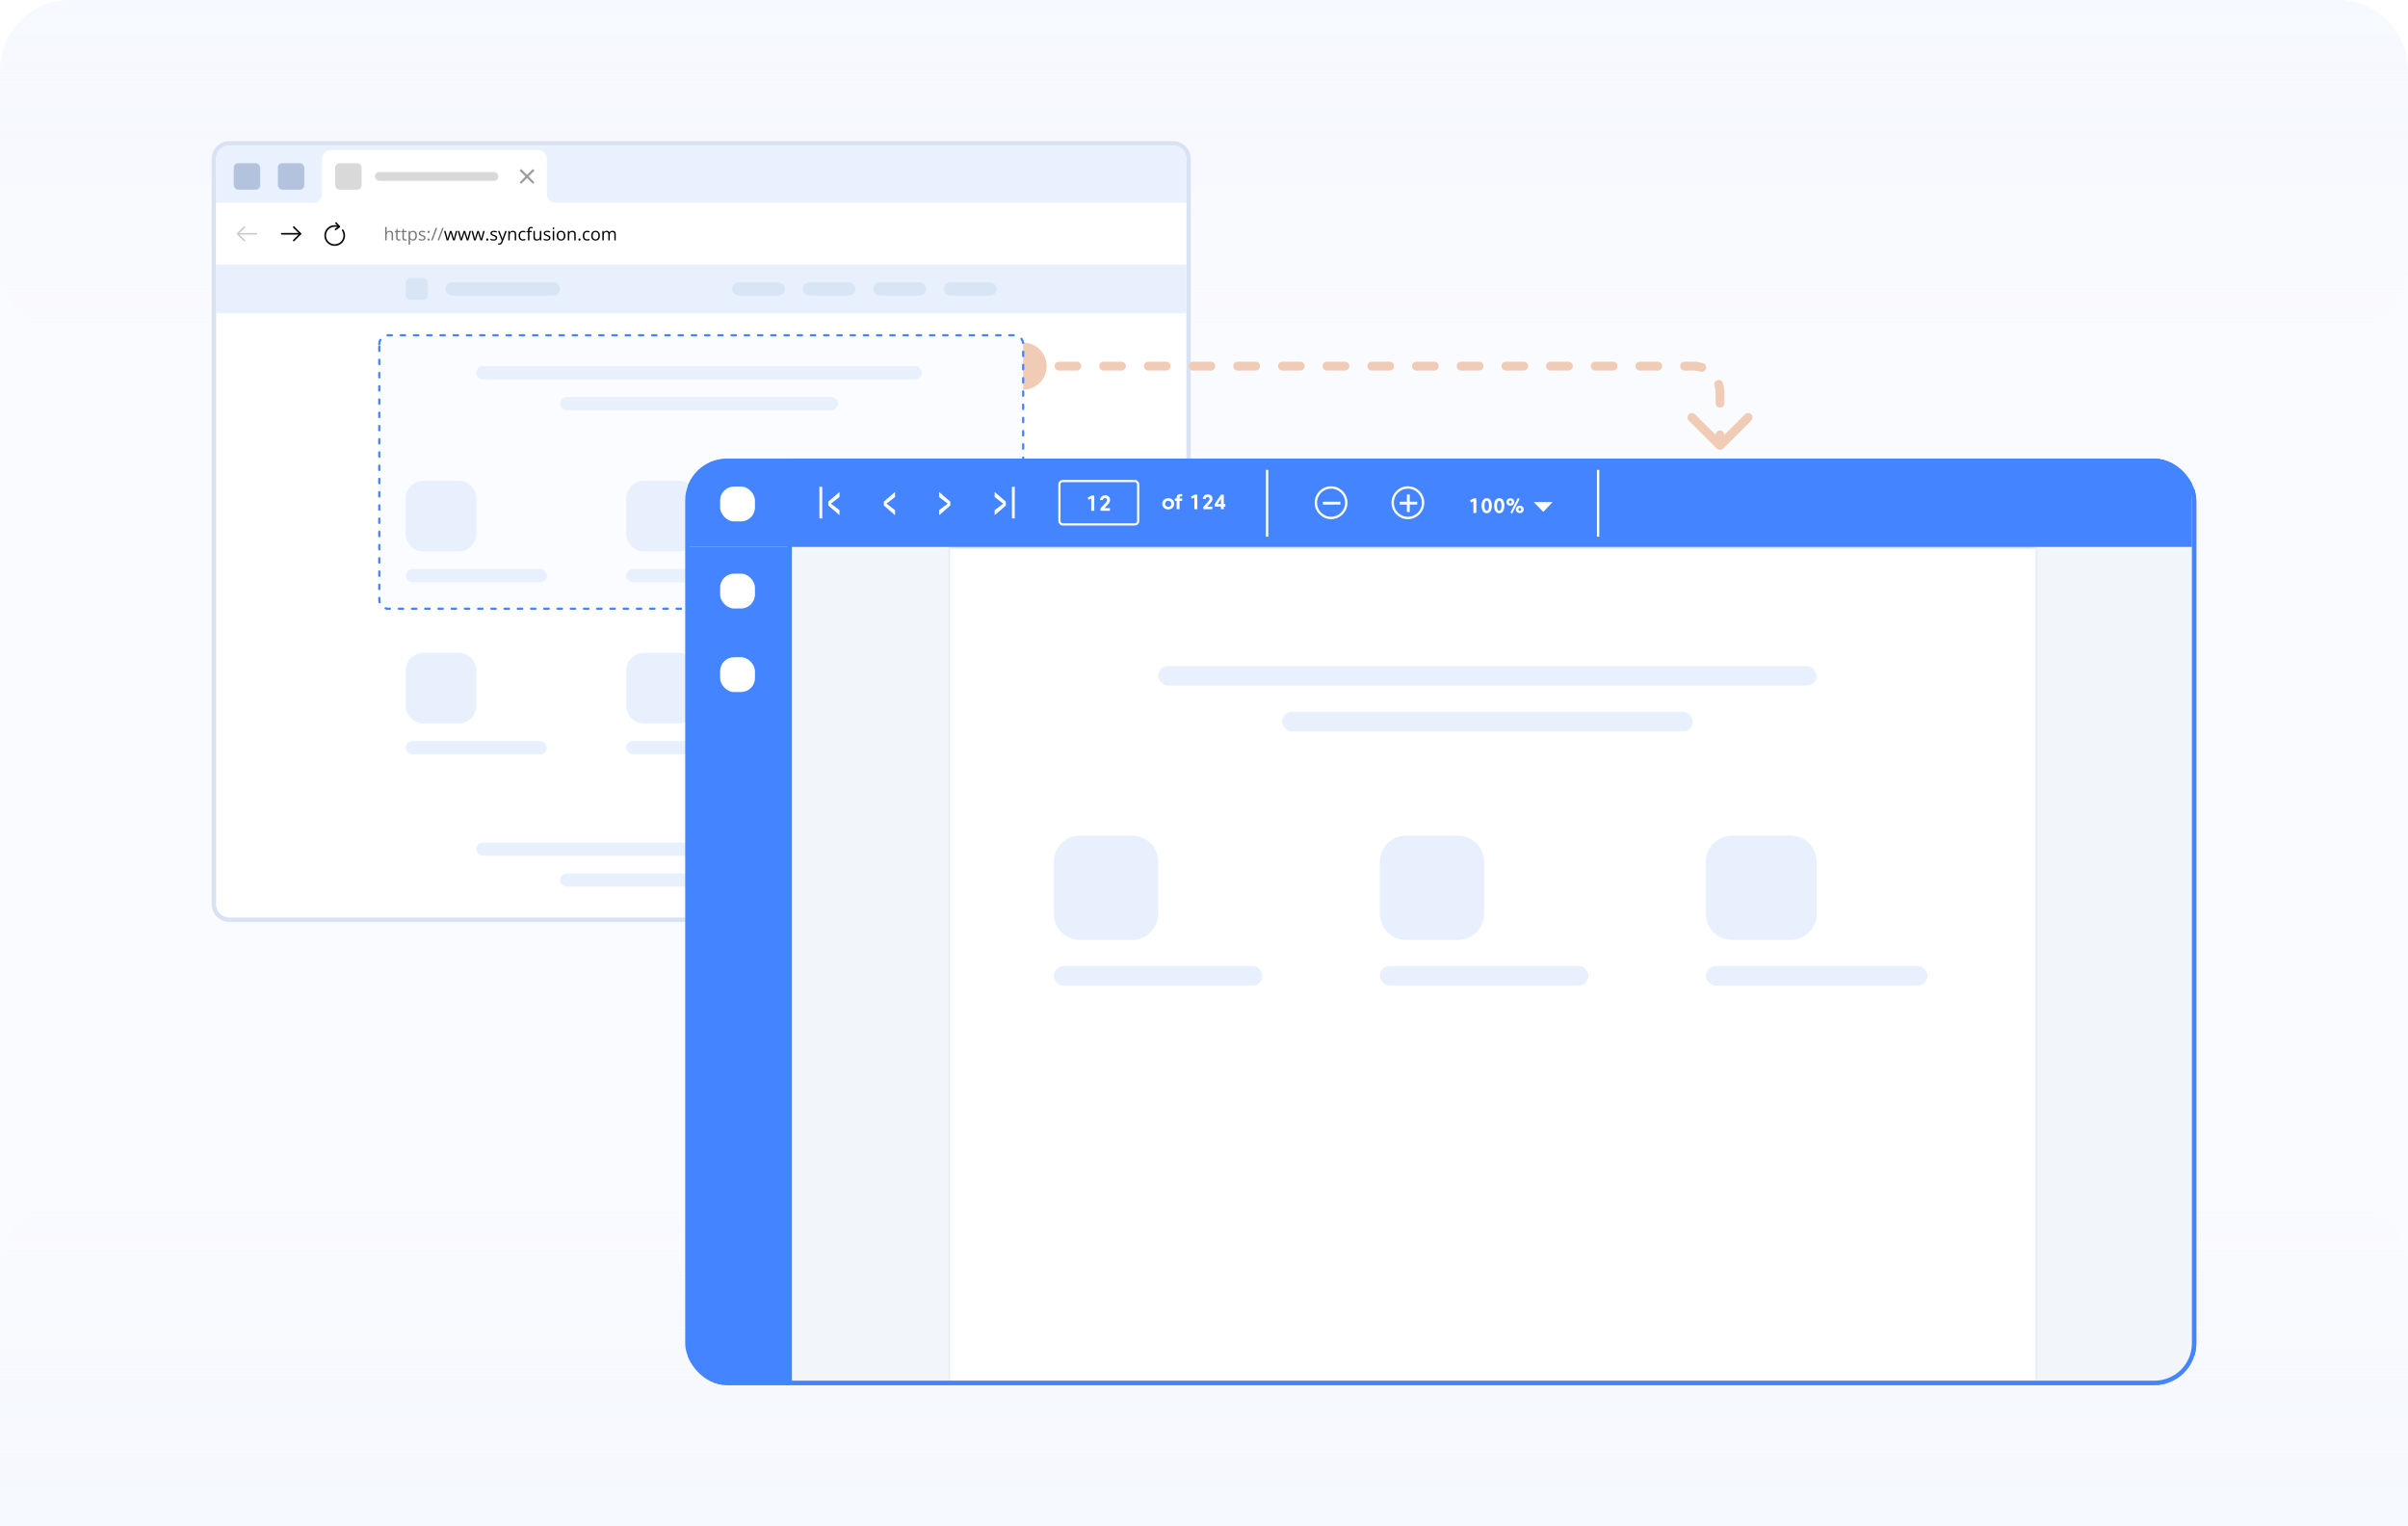 <svg width="546" height="346" viewBox="0 0 546 346" fill="none" xmlns="http://www.w3.org/2000/svg">
<g clip-path="url(#clip0_11710_7168)">
<path opacity="0.5" d="M0 16C0 7.163 7.163 0 16 0H530C538.837 0 546 7.163 546 16V346H0V16Z" fill="#F6F9FF"/>
<path d="M0 346H546V288C546 279.163 538.837 272 530 272H16C7.163 272 0 279.163 0 288V346Z" fill="url(#paint0_linear_11710_7168)"/>
<path d="M0 16C0 7.163 7.163 0 16 0H530C538.837 0 546 7.163 546 16V60C546 68.837 538.837 76 530 76H16C7.163 76 0 68.837 0 60V16Z" fill="url(#paint1_linear_11710_7168)"/>
<path d="M52 32.5H266C267.933 32.5 269.5 34.067 269.5 36V205C269.5 206.933 267.933 208.5 266 208.5H52C50.067 208.5 48.5 206.933 48.5 205V36C48.5 34.067 50.067 32.5 52 32.5Z" fill="white" stroke="#D9E2F2"/>
<rect x="108" y="191" width="101" height="3" rx="1.5" fill="#E8F0FE"/>
<rect x="92" y="168" width="32" height="3" rx="1.5" fill="#E8F0FE"/>
<path d="M92 152C92 149.791 93.791 148 96 148H104C106.209 148 108 149.791 108 152V160C108 162.209 106.209 164 104 164H96C93.791 164 92 162.209 92 160V152Z" fill="#E8F0FE"/>
<rect x="142" y="168" width="32" height="3" rx="1.5" fill="#E8F0FE"/>
<path d="M142 152C142 149.791 143.791 148 146 148H154C156.209 148 158 149.791 158 152V160C158 162.209 156.209 164 154 164H146C143.791 164 142 162.209 142 160V152Z" fill="#E8F0FE"/>
<rect x="192" y="164" width="34" height="3" rx="1.5" fill="#E8F0FE"/>
<rect x="192" y="171" width="31.875" height="1" rx="0.5" fill="#E8F0FE"/>
<rect x="192" y="174" width="25.5" height="1" rx="0.5" fill="#E8F0FE"/>
<path d="M192 148C192 145.791 193.791 144 196 144H205C207.209 144 209 145.791 209 148V156C209 158.209 207.209 160 205 160H196C193.791 160 192 158.209 192 156V148Z" fill="#E8F0FE"/>
<rect x="127" y="198" width="63" height="3" rx="1.5" fill="#E8F0FE"/>
<path d="M49 36C49 34.343 50.343 33 52 33H266C267.657 33 269 34.343 269 36V46H49V36Z" fill="#E9F1FE"/>
<path d="M232 77.667C229.054 77.667 226.667 80.055 226.667 83C226.667 85.945 229.054 88.333 232 88.333C234.946 88.333 237.333 85.945 237.333 83C237.333 80.055 234.946 77.667 232 77.667ZM389.293 101.707C389.683 102.098 390.317 102.098 390.707 101.707L397.071 95.343C397.462 94.953 397.462 94.32 397.071 93.929C396.681 93.538 396.047 93.538 395.657 93.929L390 99.586L384.343 93.929C383.953 93.538 383.319 93.538 382.929 93.929C382.538 94.32 382.538 94.953 382.929 95.343L389.293 101.707ZM234.027 84C234.579 84 235.027 83.552 235.027 83C235.027 82.448 234.579 82 234.027 82L234.027 84ZM240.107 82C239.554 82 239.107 82.448 239.107 83C239.107 83.552 239.554 84 240.107 84L240.107 82ZM244.16 84C244.712 84 245.16 83.552 245.16 83C245.16 82.448 244.712 82 244.16 82L244.16 84ZM250.24 82C249.688 82 249.24 82.448 249.24 83C249.24 83.552 249.688 84 250.24 84L250.24 82ZM254.293 84C254.846 84 255.293 83.552 255.293 83C255.293 82.448 254.846 82 254.293 82L254.293 84ZM260.373 82C259.821 82 259.373 82.448 259.373 83C259.373 83.552 259.821 84 260.373 84L260.373 82ZM264.427 84C264.979 84 265.427 83.552 265.427 83C265.427 82.448 264.979 82 264.427 82L264.427 84ZM270.507 82C269.954 82 269.507 82.448 269.507 83C269.507 83.552 269.954 84 270.507 84L270.507 82ZM274.56 84C275.112 84 275.56 83.552 275.56 83C275.56 82.448 275.112 82 274.56 82L274.56 84ZM280.64 82C280.088 82 279.64 82.448 279.64 83C279.64 83.552 280.088 84 280.64 84L280.64 82ZM284.693 84C285.246 84 285.693 83.552 285.693 83C285.693 82.448 285.246 82 284.693 82L284.693 84ZM290.773 82C290.221 82 289.773 82.448 289.773 83C289.773 83.552 290.221 84 290.773 84L290.773 82ZM294.827 84C295.379 84 295.827 83.552 295.827 83C295.827 82.448 295.379 82 294.827 82L294.827 84ZM300.907 82C300.354 82 299.907 82.448 299.907 83C299.907 83.552 300.354 84 300.907 84L300.907 82ZM304.96 84C305.512 84 305.96 83.552 305.96 83C305.96 82.448 305.512 82 304.96 82L304.96 84ZM311.04 82C310.488 82 310.04 82.448 310.04 83C310.04 83.552 310.488 84 311.04 84L311.04 82ZM315.093 84C315.646 84 316.093 83.552 316.093 83C316.093 82.448 315.646 82 315.093 82L315.093 84ZM321.173 82C320.621 82 320.173 82.448 320.173 83C320.173 83.552 320.621 84 321.173 84L321.173 82ZM325.227 84C325.779 84 326.227 83.552 326.227 83C326.227 82.448 325.779 82 325.227 82L325.227 84ZM331.307 82C330.754 82 330.307 82.448 330.307 83C330.307 83.552 330.754 84 331.307 84L331.307 82ZM335.36 84C335.912 84 336.36 83.552 336.36 83C336.36 82.448 335.912 82 335.36 82L335.36 84ZM341.44 82C340.888 82 340.44 82.448 340.44 83C340.44 83.552 340.888 84 341.44 84L341.44 82ZM345.493 84C346.046 84 346.493 83.552 346.493 83C346.493 82.448 346.046 82 345.493 82L345.493 84ZM351.573 82C351.021 82 350.573 82.448 350.573 83C350.573 83.552 351.021 84 351.573 84L351.573 82ZM355.627 84C356.179 84 356.627 83.552 356.627 83C356.627 82.448 356.179 82 355.627 82L355.627 84ZM361.707 82C361.154 82 360.707 82.448 360.707 83C360.707 83.552 361.154 84 361.707 84L361.707 82ZM365.76 84C366.312 84 366.76 83.552 366.76 83C366.76 82.448 366.312 82 365.76 82L365.76 84ZM371.84 82C371.288 82 370.84 82.448 370.84 83C370.84 83.552 371.288 84 371.84 84L371.84 82ZM375.893 84C376.446 84 376.893 83.552 376.893 83C376.893 82.448 376.446 82 375.893 82L375.893 84ZM381.973 82C381.421 82 380.973 82.448 380.973 83C380.973 83.552 381.421 84 381.973 84L381.973 82ZM385.546 84.243C386.071 84.414 386.635 84.126 386.806 83.601C386.976 83.076 386.689 82.512 386.164 82.341L385.546 84.243ZM390.659 86.836C390.488 86.311 389.924 86.024 389.399 86.194C388.874 86.365 388.586 86.929 388.757 87.454L390.659 86.836ZM389 91.4C389 91.952 389.448 92.4 390 92.4C390.552 92.4 391 91.952 391 91.4L389 91.4ZM391 98.6C391 98.048 390.552 97.6 390 97.6C389.448 97.6 389 98.048 389 98.6L391 98.6ZM232 84L234.027 84L234.027 82L232 82L232 84ZM240.107 84L244.16 84L244.16 82L240.107 82L240.107 84ZM250.24 84L254.293 84L254.293 82L250.24 82L250.24 84ZM260.373 84L264.427 84L264.427 82L260.373 82L260.373 84ZM270.507 84L274.56 84L274.56 82L270.507 82L270.507 84ZM280.64 84L284.693 84L284.693 82L280.64 82L280.64 84ZM290.773 84L294.827 84L294.827 82L290.773 82L290.773 84ZM300.907 84L304.96 84L304.96 82L300.907 82L300.907 84ZM311.04 84L315.093 84L315.093 82L311.04 82L311.04 84ZM321.173 84L325.227 84L325.227 82L321.173 82L321.173 84ZM331.307 84L335.36 84L335.36 82L331.307 82L331.307 84ZM341.44 84L345.493 84L345.493 82L341.44 82L341.44 84ZM351.573 84L355.627 84L355.627 82L351.573 82L351.573 84ZM361.707 84L365.76 84L365.76 82L361.707 82L361.707 84ZM371.84 84L375.893 84L375.893 82L371.84 82L371.84 84ZM381.973 84L384 84L384 82L381.973 82L381.973 84ZM384 84C384.541 84 385.06 84.086 385.546 84.243L386.164 82.341C385.481 82.119 384.753 82 384 82L384 84ZM388.757 87.454C388.914 87.94 389 88.459 389 89L391 89C391 88.246 390.881 87.519 390.659 86.836L388.757 87.454ZM389 89L389 91.4L391 91.4L391 89L389 89ZM389 98.6L389 101L391 101L391 98.6L389 98.6Z" fill="#F0CBB5"/>
<path d="M86 78C86 76.895 86.895 76 88 76H230C231.105 76 232 76.895 232 78V136C232 137.105 231.105 138 230 138H88C86.895 138 86 137.105 86 136V78Z" fill="#FAFCFF" stroke="#4484FF" stroke-width="0.5" stroke-linecap="round" stroke-linejoin="round" stroke-dasharray="1 2"/>
<rect x="92" y="129" width="32" height="3" rx="1.5" fill="#E8F0FE"/>
<path d="M92 113C92 110.791 93.791 109 96 109H104C106.209 109 108 110.791 108 113V121C108 123.209 106.209 125 104 125H96C93.791 125 92 123.209 92 121V113Z" fill="#E8F0FE"/>
<rect x="142" y="129" width="32" height="3" rx="1.5" fill="#E8F0FE"/>
<path d="M142 113C142 110.791 143.791 109 146 109H154C156.209 109 158 110.791 158 113V121C158 123.209 156.209 125 154 125H146C143.791 125 142 123.209 142 121V113Z" fill="#E8F0FE"/>
<rect x="192" y="125" width="34" height="3" rx="1.5" fill="#E8F0FE"/>
<rect x="192" y="132" width="31.875" height="1" rx="0.5" fill="#E8F0FE"/>
<rect x="192" y="135" width="25.5" height="1" rx="0.5" fill="#E8F0FE"/>
<path d="M192 109C192 106.791 193.791 105 196 105H205C207.209 105 209 106.791 209 109V117C209 119.209 207.209 121 205 121H196C193.791 121 192 119.209 192 117V109Z" fill="#E8F0FE"/>
<path d="M71.004 46H49V60H269V46H218H126C124.895 46 124 45.105 124 44V36C124 34.895 123.105 34 122 34H75C73.895 34 73 34.895 73 36V44C73 45.105 72.109 46 71.004 46Z" fill="white"/>
<rect x="76" y="37" width="6" height="6" rx="1" fill="#D9D9D9"/>
<rect x="53" y="37" width="6" height="6" rx="1" fill="#B4C3DD"/>
<rect x="63" y="37" width="6" height="6" rx="1" fill="#B4C3DD"/>
<rect x="85" y="39" width="28" height="2" rx="1" fill="#D9D9D9"/>
<path d="M117.996 38.5L120.996 41.5" stroke="#9C9C9C" stroke-width="0.5"/>
<path d="M121 38.5L118 41.5" stroke="#9C9C9C" stroke-width="0.5"/>
<path d="M55.392 51.483L53.875 53L55.392 54.517" stroke="#CCCCCC" stroke-width="0.375" stroke-miterlimit="10" stroke-linecap="round" stroke-linejoin="round"/>
<path d="M58.125 53H53.917" stroke="#CCCCCC" stroke-width="0.375" stroke-miterlimit="10" stroke-linecap="round" stroke-linejoin="round"/>
<path d="M66.608 51.483L68.125 53L66.608 54.517" stroke="#070707" stroke-width="0.375" stroke-miterlimit="10" stroke-linecap="round" stroke-linejoin="round"/>
<path d="M63.875 53H68.082" stroke="#070707" stroke-width="0.375" stroke-miterlimit="10" stroke-linecap="round" stroke-linejoin="round"/>
<path d="M76.938 51.393L76.095 52.008" stroke="#070707" stroke-width="0.375" stroke-linecap="round" stroke-linejoin="round"/>
<path d="M76.618 51.331C76.4 51.266 76.16 51.224 75.895 51.224C74.698 51.224 73.728 52.194 73.728 53.391C73.728 54.589 74.698 55.559 75.895 55.559C77.093 55.559 78.062 54.589 78.062 53.391C78.062 52.946 77.927 52.531 77.698 52.186" stroke="#070707" stroke-width="0.375" stroke-linecap="round" stroke-linejoin="round"/>
<path d="M76.927 51.392L76.205 50.562" stroke="#070707" stroke-width="0.375" stroke-linecap="round" stroke-linejoin="round"/>
<g filter="url(#filter0_d_11710_7168)">
<rect x="83" y="48" width="181" height="10" rx="5" fill="white"/>
</g>
<path d="M87.666 51.461V52.369C87.666 52.421 87.665 52.474 87.662 52.527C87.659 52.579 87.655 52.628 87.648 52.672H87.67C87.714 52.596 87.77 52.533 87.838 52.482C87.907 52.43 87.985 52.391 88.072 52.365C88.159 52.338 88.252 52.324 88.35 52.324C88.522 52.324 88.665 52.352 88.779 52.406C88.895 52.461 88.982 52.546 89.039 52.66C89.098 52.775 89.127 52.923 89.127 53.105V54.5H88.807V53.127C88.807 52.949 88.766 52.815 88.684 52.727C88.603 52.638 88.478 52.594 88.311 52.594C88.152 52.594 88.025 52.624 87.93 52.685C87.836 52.745 87.768 52.834 87.727 52.951C87.686 53.068 87.666 53.212 87.666 53.381V54.5H87.342V51.461H87.666ZM90.486 54.273C90.54 54.273 90.594 54.269 90.65 54.26C90.706 54.251 90.752 54.24 90.787 54.227V54.478C90.749 54.495 90.697 54.51 90.629 54.522C90.562 54.533 90.497 54.539 90.434 54.539C90.32 54.539 90.217 54.52 90.125 54.48C90.033 54.44 89.958 54.372 89.902 54.277C89.848 54.182 89.82 54.051 89.82 53.883V52.613H89.516V52.455L89.822 52.328L89.951 51.863H90.147V52.359H90.773V52.613H90.147V53.873C90.147 54.007 90.177 54.107 90.238 54.174C90.301 54.24 90.383 54.273 90.486 54.273ZM91.912 54.273C91.966 54.273 92.02 54.269 92.076 54.26C92.132 54.251 92.178 54.24 92.213 54.227V54.478C92.175 54.495 92.122 54.51 92.055 54.522C91.988 54.533 91.923 54.539 91.859 54.539C91.746 54.539 91.643 54.52 91.551 54.48C91.458 54.44 91.384 54.372 91.328 54.277C91.273 54.182 91.246 54.051 91.246 53.883V52.613H90.941V52.455L91.248 52.328L91.377 51.863H91.572V52.359H92.199V52.613H91.572V53.873C91.572 54.007 91.603 54.107 91.664 54.174C91.727 54.24 91.809 54.273 91.912 54.273ZM93.652 52.32C93.919 52.32 94.132 52.412 94.291 52.596C94.45 52.779 94.529 53.055 94.529 53.424C94.529 53.667 94.493 53.872 94.42 54.037C94.347 54.203 94.244 54.328 94.111 54.412C93.98 54.497 93.824 54.539 93.644 54.539C93.531 54.539 93.432 54.524 93.346 54.494C93.26 54.464 93.186 54.424 93.125 54.373C93.064 54.322 93.013 54.267 92.973 54.207H92.949C92.953 54.258 92.958 54.319 92.963 54.391C92.969 54.462 92.973 54.525 92.973 54.578V55.457H92.647V52.359H92.914L92.957 52.676H92.973C93.014 52.611 93.065 52.551 93.125 52.498C93.185 52.443 93.258 52.4 93.344 52.369C93.431 52.337 93.534 52.32 93.652 52.32ZM93.596 52.594C93.447 52.594 93.328 52.622 93.236 52.68C93.147 52.737 93.081 52.823 93.039 52.938C92.997 53.051 92.975 53.193 92.973 53.365V53.428C92.973 53.609 92.992 53.762 93.031 53.887C93.072 54.012 93.137 54.107 93.228 54.172C93.321 54.237 93.445 54.27 93.6 54.27C93.732 54.27 93.843 54.234 93.932 54.162C94.02 54.09 94.086 53.991 94.129 53.863C94.173 53.734 94.195 53.587 94.195 53.42C94.195 53.167 94.146 52.967 94.047 52.818C93.949 52.669 93.799 52.594 93.596 52.594ZM96.481 53.914C96.481 54.051 96.446 54.166 96.377 54.26C96.309 54.352 96.212 54.422 96.084 54.469C95.958 54.516 95.807 54.539 95.631 54.539C95.481 54.539 95.352 54.527 95.242 54.504C95.133 54.48 95.037 54.447 94.955 54.404V54.105C95.042 54.148 95.147 54.188 95.268 54.223C95.389 54.258 95.512 54.275 95.639 54.275C95.824 54.275 95.958 54.245 96.041 54.185C96.124 54.126 96.166 54.044 96.166 53.941C96.166 53.883 96.149 53.831 96.115 53.787C96.083 53.742 96.027 53.698 95.949 53.656C95.871 53.613 95.763 53.566 95.625 53.516C95.488 53.464 95.37 53.412 95.269 53.361C95.171 53.309 95.094 53.246 95.039 53.172C94.986 53.098 94.959 53.001 94.959 52.883C94.959 52.702 95.032 52.563 95.178 52.467C95.325 52.369 95.518 52.32 95.756 52.32C95.885 52.32 96.005 52.333 96.117 52.359C96.231 52.384 96.336 52.418 96.434 52.461L96.324 52.721C96.236 52.683 96.141 52.651 96.041 52.625C95.941 52.599 95.838 52.586 95.734 52.586C95.585 52.586 95.469 52.611 95.389 52.66C95.309 52.71 95.269 52.777 95.269 52.863C95.269 52.93 95.288 52.984 95.324 53.027C95.362 53.07 95.422 53.111 95.504 53.148C95.586 53.186 95.694 53.23 95.828 53.281C95.962 53.331 96.078 53.382 96.176 53.435C96.273 53.488 96.348 53.551 96.4 53.627C96.454 53.701 96.481 53.797 96.481 53.914ZM96.953 54.297C96.953 54.206 96.975 54.141 97.019 54.103C97.064 54.065 97.118 54.045 97.182 54.045C97.248 54.045 97.304 54.065 97.35 54.103C97.395 54.141 97.418 54.206 97.418 54.297C97.418 54.387 97.395 54.453 97.35 54.494C97.304 54.535 97.248 54.555 97.182 54.555C97.118 54.555 97.064 54.535 97.019 54.494C96.975 54.453 96.953 54.387 96.953 54.297ZM96.953 52.565C96.953 52.471 96.975 52.405 97.019 52.367C97.064 52.328 97.118 52.309 97.182 52.309C97.248 52.309 97.304 52.328 97.35 52.367C97.395 52.405 97.418 52.471 97.418 52.565C97.418 52.653 97.395 52.717 97.35 52.758C97.304 52.798 97.248 52.818 97.182 52.818C97.118 52.818 97.064 52.798 97.019 52.758C96.975 52.717 96.953 52.653 96.953 52.565ZM99.135 51.645L98.072 54.5H97.752L98.816 51.645H99.135ZM100.604 51.645L99.541 54.5H99.221L100.285 51.645H100.604Z" fill="#767676"/>
<path d="M102.732 54.496L102.352 53.25C102.335 53.197 102.318 53.145 102.303 53.094C102.288 53.042 102.275 52.992 102.262 52.945C102.25 52.897 102.239 52.853 102.229 52.812C102.219 52.771 102.212 52.735 102.205 52.705H102.191C102.186 52.735 102.179 52.771 102.17 52.812C102.161 52.853 102.15 52.897 102.137 52.945C102.125 52.993 102.112 53.044 102.098 53.098C102.083 53.15 102.067 53.203 102.049 53.256L101.65 54.496H101.285L100.695 52.355H101.031L101.34 53.537C101.361 53.615 101.38 53.693 101.398 53.77C101.418 53.845 101.434 53.917 101.447 53.984C101.462 54.051 101.472 54.109 101.479 54.158H101.494C101.502 54.126 101.51 54.087 101.52 54.041C101.53 53.995 101.541 53.947 101.553 53.897C101.566 53.844 101.579 53.793 101.594 53.742C101.608 53.69 101.622 53.641 101.637 53.596L102.031 52.355H102.381L102.762 53.594C102.781 53.656 102.8 53.721 102.818 53.789C102.838 53.857 102.855 53.922 102.871 53.986C102.887 54.049 102.898 54.105 102.904 54.154H102.92C102.925 54.11 102.935 54.055 102.949 53.99C102.964 53.925 102.98 53.853 102.998 53.775C103.018 53.697 103.038 53.618 103.059 53.537L103.371 52.355H103.701L103.109 54.496H102.732ZM105.834 54.496L105.453 53.25C105.436 53.197 105.42 53.145 105.404 53.094C105.39 53.042 105.376 52.992 105.363 52.945C105.352 52.897 105.34 52.853 105.33 52.812C105.321 52.771 105.313 52.735 105.307 52.705H105.293C105.288 52.735 105.281 52.771 105.271 52.812C105.262 52.853 105.251 52.897 105.238 52.945C105.227 52.993 105.214 53.044 105.199 53.098C105.185 53.15 105.169 53.203 105.15 53.256L104.752 54.496H104.387L103.797 52.355H104.133L104.441 53.537C104.462 53.615 104.482 53.693 104.5 53.77C104.52 53.845 104.536 53.917 104.549 53.984C104.563 54.051 104.574 54.109 104.58 54.158H104.596C104.604 54.126 104.612 54.087 104.621 54.041C104.632 53.995 104.643 53.947 104.654 53.897C104.667 53.844 104.681 53.793 104.695 53.742C104.71 53.69 104.724 53.641 104.738 53.596L105.133 52.355H105.482L105.863 53.594C105.883 53.656 105.902 53.721 105.92 53.789C105.939 53.857 105.957 53.922 105.973 53.986C105.988 54.049 105.999 54.105 106.006 54.154H106.021C106.027 54.11 106.036 54.055 106.051 53.99C106.065 53.925 106.081 53.853 106.1 53.775C106.119 53.697 106.139 53.618 106.16 53.537L106.473 52.355H106.803L106.211 54.496H105.834ZM108.936 54.496L108.555 53.25C108.538 53.197 108.521 53.145 108.506 53.094C108.492 53.042 108.478 52.992 108.465 52.945C108.453 52.897 108.442 52.853 108.432 52.812C108.423 52.771 108.415 52.735 108.408 52.705H108.395C108.389 52.735 108.382 52.771 108.373 52.812C108.364 52.853 108.353 52.897 108.34 52.945C108.328 52.993 108.315 53.044 108.301 53.098C108.286 53.15 108.27 53.203 108.252 53.256L107.854 54.496H107.488L106.898 52.355H107.234L107.543 53.537C107.564 53.615 107.583 53.693 107.602 53.77C107.621 53.845 107.637 53.917 107.65 53.984C107.665 54.051 107.675 54.109 107.682 54.158H107.697C107.705 54.126 107.714 54.087 107.723 54.041C107.733 53.995 107.744 53.947 107.756 53.897C107.769 53.844 107.783 53.793 107.797 53.742C107.811 53.69 107.826 53.641 107.84 53.596L108.234 52.355H108.584L108.965 53.594C108.984 53.656 109.003 53.721 109.021 53.789C109.041 53.857 109.059 53.922 109.074 53.986C109.09 54.049 109.101 54.105 109.107 54.154H109.123C109.128 54.11 109.138 54.055 109.152 53.99C109.167 53.925 109.183 53.853 109.201 53.775C109.221 53.697 109.241 53.618 109.262 53.537L109.574 52.355H109.904L109.312 54.496H108.936ZM110.246 54.297C110.246 54.206 110.268 54.141 110.312 54.103C110.357 54.065 110.411 54.045 110.475 54.045C110.541 54.045 110.597 54.065 110.643 54.103C110.688 54.141 110.711 54.206 110.711 54.297C110.711 54.387 110.688 54.453 110.643 54.494C110.597 54.535 110.541 54.555 110.475 54.555C110.411 54.555 110.357 54.535 110.312 54.494C110.268 54.453 110.246 54.387 110.246 54.297ZM112.73 53.914C112.73 54.051 112.696 54.166 112.627 54.26C112.559 54.352 112.462 54.422 112.334 54.469C112.208 54.516 112.057 54.539 111.881 54.539C111.731 54.539 111.602 54.527 111.492 54.504C111.383 54.48 111.287 54.447 111.205 54.404V54.105C111.292 54.148 111.396 54.188 111.518 54.223C111.639 54.258 111.762 54.275 111.889 54.275C112.074 54.275 112.208 54.245 112.291 54.185C112.374 54.126 112.416 54.044 112.416 53.941C112.416 53.883 112.399 53.831 112.365 53.787C112.333 53.742 112.277 53.698 112.199 53.656C112.121 53.613 112.013 53.566 111.875 53.516C111.738 53.464 111.62 53.412 111.52 53.361C111.421 53.309 111.344 53.246 111.289 53.172C111.236 53.098 111.209 53.001 111.209 52.883C111.209 52.702 111.282 52.563 111.428 52.467C111.575 52.369 111.768 52.32 112.006 52.32C112.135 52.32 112.255 52.333 112.367 52.359C112.48 52.384 112.586 52.418 112.684 52.461L112.574 52.721C112.486 52.683 112.391 52.651 112.291 52.625C112.191 52.599 112.089 52.586 111.984 52.586C111.835 52.586 111.719 52.611 111.639 52.66C111.559 52.71 111.52 52.777 111.52 52.863C111.52 52.93 111.538 52.984 111.574 53.027C111.612 53.07 111.672 53.111 111.754 53.148C111.836 53.186 111.944 53.23 112.078 53.281C112.212 53.331 112.328 53.382 112.426 53.435C112.523 53.488 112.598 53.551 112.65 53.627C112.704 53.701 112.73 53.797 112.73 53.914ZM112.914 52.359H113.262L113.734 53.602C113.762 53.675 113.787 53.745 113.811 53.812C113.834 53.879 113.855 53.943 113.873 54.004C113.891 54.065 113.906 54.124 113.916 54.182H113.93C113.948 54.117 113.974 54.031 114.008 53.926C114.042 53.819 114.078 53.71 114.117 53.6L114.564 52.359H114.914L113.982 54.815C113.933 54.946 113.875 55.06 113.809 55.158C113.743 55.256 113.664 55.331 113.57 55.383C113.477 55.436 113.363 55.463 113.23 55.463C113.169 55.463 113.115 55.459 113.068 55.451C113.021 55.445 112.981 55.437 112.947 55.428V55.168C112.976 55.175 113.01 55.18 113.051 55.185C113.092 55.191 113.135 55.193 113.18 55.193C113.26 55.193 113.33 55.178 113.389 55.147C113.449 55.117 113.5 55.072 113.543 55.014C113.586 54.955 113.623 54.885 113.654 54.805L113.771 54.504L112.914 52.359ZM116.27 52.32C116.523 52.32 116.715 52.383 116.846 52.508C116.976 52.632 117.041 52.831 117.041 53.105V54.5H116.721V53.127C116.721 52.949 116.68 52.815 116.598 52.727C116.517 52.638 116.393 52.594 116.225 52.594C115.988 52.594 115.821 52.661 115.725 52.795C115.628 52.929 115.58 53.124 115.58 53.379V54.5H115.256V52.359H115.518L115.566 52.668H115.584C115.63 52.592 115.688 52.529 115.758 52.478C115.828 52.426 115.907 52.387 115.994 52.361C116.081 52.334 116.173 52.32 116.27 52.32ZM118.566 54.539C118.374 54.539 118.204 54.499 118.057 54.42C117.91 54.34 117.795 54.219 117.713 54.057C117.631 53.894 117.59 53.689 117.59 53.441C117.59 53.182 117.633 52.971 117.719 52.807C117.806 52.641 117.926 52.519 118.078 52.44C118.23 52.36 118.404 52.32 118.598 52.32C118.704 52.32 118.807 52.331 118.906 52.353C119.007 52.374 119.089 52.401 119.152 52.434L119.055 52.705C118.99 52.679 118.914 52.656 118.828 52.635C118.743 52.614 118.664 52.603 118.59 52.603C118.441 52.603 118.318 52.635 118.219 52.699C118.121 52.763 118.048 52.857 117.998 52.98C117.95 53.104 117.926 53.257 117.926 53.438C117.926 53.611 117.949 53.758 117.996 53.881C118.044 54.003 118.115 54.097 118.209 54.162C118.304 54.226 118.423 54.258 118.564 54.258C118.678 54.258 118.78 54.246 118.871 54.223C118.962 54.198 119.045 54.169 119.119 54.137V54.426C119.048 54.462 118.967 54.49 118.879 54.51C118.792 54.529 118.688 54.539 118.566 54.539ZM120.58 52.613H120.047V54.5H119.723V52.613H119.344V52.457L119.723 52.35V52.207C119.723 52.027 119.749 51.882 119.803 51.77C119.856 51.656 119.934 51.573 120.035 51.52C120.137 51.466 120.26 51.44 120.406 51.44C120.488 51.44 120.563 51.447 120.631 51.461C120.7 51.475 120.76 51.492 120.812 51.51L120.729 51.766C120.684 51.751 120.634 51.738 120.578 51.727C120.523 51.714 120.467 51.707 120.41 51.707C120.286 51.707 120.195 51.747 120.135 51.828C120.076 51.908 120.047 52.033 120.047 52.203V52.359H120.58V52.613ZM122.742 52.359V54.5H122.477L122.43 54.199H122.412C122.368 54.273 122.311 54.336 122.24 54.387C122.17 54.438 122.09 54.475 122.002 54.5C121.915 54.526 121.822 54.539 121.723 54.539C121.553 54.539 121.411 54.512 121.297 54.457C121.182 54.402 121.096 54.318 121.037 54.203C120.98 54.089 120.951 53.941 120.951 53.762V52.359H121.279V53.738C121.279 53.917 121.32 54.05 121.4 54.139C121.481 54.226 121.604 54.27 121.77 54.27C121.928 54.27 122.055 54.24 122.148 54.18C122.243 54.12 122.312 54.032 122.354 53.916C122.395 53.799 122.416 53.656 122.416 53.486V52.359H122.742ZM124.812 53.914C124.812 54.051 124.778 54.166 124.709 54.26C124.641 54.352 124.544 54.422 124.416 54.469C124.29 54.516 124.139 54.539 123.963 54.539C123.813 54.539 123.684 54.527 123.574 54.504C123.465 54.48 123.369 54.447 123.287 54.404V54.105C123.374 54.148 123.479 54.188 123.6 54.223C123.721 54.258 123.844 54.275 123.971 54.275C124.156 54.275 124.29 54.245 124.373 54.185C124.456 54.126 124.498 54.044 124.498 53.941C124.498 53.883 124.481 53.831 124.447 53.787C124.415 53.742 124.359 53.698 124.281 53.656C124.203 53.613 124.095 53.566 123.957 53.516C123.82 53.464 123.702 53.412 123.602 53.361C123.503 53.309 123.426 53.246 123.371 53.172C123.318 53.098 123.291 53.001 123.291 52.883C123.291 52.702 123.364 52.563 123.51 52.467C123.657 52.369 123.85 52.32 124.088 52.32C124.217 52.32 124.337 52.333 124.449 52.359C124.562 52.384 124.668 52.418 124.766 52.461L124.656 52.721C124.568 52.683 124.473 52.651 124.373 52.625C124.273 52.599 124.171 52.586 124.066 52.586C123.917 52.586 123.801 52.611 123.721 52.66C123.641 52.71 123.602 52.777 123.602 52.863C123.602 52.93 123.62 52.984 123.656 53.027C123.694 53.07 123.754 53.111 123.836 53.148C123.918 53.186 124.026 53.23 124.16 53.281C124.294 53.331 124.41 53.382 124.508 53.435C124.605 53.488 124.68 53.551 124.732 53.627C124.786 53.701 124.812 53.797 124.812 53.914ZM125.658 52.359V54.5H125.334V52.359H125.658ZM125.5 51.559C125.553 51.559 125.599 51.576 125.637 51.611C125.676 51.645 125.695 51.699 125.695 51.772C125.695 51.843 125.676 51.897 125.637 51.932C125.599 51.967 125.553 51.984 125.5 51.984C125.444 51.984 125.397 51.967 125.359 51.932C125.323 51.897 125.305 51.843 125.305 51.772C125.305 51.699 125.323 51.645 125.359 51.611C125.397 51.576 125.444 51.559 125.5 51.559ZM128.191 53.426C128.191 53.602 128.169 53.758 128.123 53.897C128.077 54.035 128.012 54.151 127.926 54.246C127.84 54.341 127.736 54.414 127.613 54.465C127.492 54.514 127.355 54.539 127.201 54.539C127.058 54.539 126.926 54.514 126.807 54.465C126.688 54.414 126.585 54.341 126.498 54.246C126.412 54.151 126.345 54.035 126.297 53.897C126.25 53.758 126.227 53.602 126.227 53.426C126.227 53.191 126.266 52.992 126.346 52.828C126.425 52.663 126.538 52.537 126.686 52.451C126.834 52.364 127.01 52.32 127.215 52.32C127.41 52.32 127.581 52.364 127.727 52.451C127.874 52.538 127.988 52.665 128.068 52.83C128.15 52.994 128.191 53.193 128.191 53.426ZM126.562 53.426C126.562 53.598 126.585 53.747 126.631 53.873C126.676 53.999 126.747 54.097 126.842 54.166C126.937 54.235 127.059 54.27 127.209 54.27C127.357 54.27 127.479 54.235 127.574 54.166C127.671 54.097 127.742 53.999 127.787 53.873C127.833 53.747 127.855 53.598 127.855 53.426C127.855 53.255 127.833 53.108 127.787 52.984C127.742 52.859 127.671 52.763 127.576 52.695C127.481 52.628 127.358 52.594 127.207 52.594C126.984 52.594 126.821 52.667 126.717 52.815C126.614 52.962 126.562 53.165 126.562 53.426ZM129.766 52.32C130.02 52.32 130.212 52.383 130.342 52.508C130.472 52.632 130.537 52.831 130.537 53.105V54.5H130.217V53.127C130.217 52.949 130.176 52.815 130.094 52.727C130.013 52.638 129.889 52.594 129.721 52.594C129.484 52.594 129.317 52.661 129.221 52.795C129.124 52.929 129.076 53.124 129.076 53.379V54.5H128.752V52.359H129.014L129.062 52.668H129.08C129.126 52.592 129.184 52.529 129.254 52.478C129.324 52.426 129.403 52.387 129.49 52.361C129.577 52.334 129.669 52.32 129.766 52.32ZM131.156 54.297C131.156 54.206 131.178 54.141 131.223 54.103C131.267 54.065 131.321 54.045 131.385 54.045C131.451 54.045 131.507 54.065 131.553 54.103C131.598 54.141 131.621 54.206 131.621 54.297C131.621 54.387 131.598 54.453 131.553 54.494C131.507 54.535 131.451 54.555 131.385 54.555C131.321 54.555 131.267 54.535 131.223 54.494C131.178 54.453 131.156 54.387 131.156 54.297ZM133.113 54.539C132.921 54.539 132.751 54.499 132.604 54.42C132.456 54.34 132.342 54.219 132.26 54.057C132.178 53.894 132.137 53.689 132.137 53.441C132.137 53.182 132.18 52.971 132.266 52.807C132.353 52.641 132.473 52.519 132.625 52.44C132.777 52.36 132.951 52.32 133.145 52.32C133.251 52.32 133.354 52.331 133.453 52.353C133.553 52.374 133.635 52.401 133.699 52.434L133.602 52.705C133.536 52.679 133.461 52.656 133.375 52.635C133.29 52.614 133.211 52.603 133.137 52.603C132.988 52.603 132.865 52.635 132.766 52.699C132.668 52.763 132.594 52.857 132.545 52.98C132.497 53.104 132.473 53.257 132.473 53.438C132.473 53.611 132.496 53.758 132.543 53.881C132.591 54.003 132.662 54.097 132.756 54.162C132.851 54.226 132.969 54.258 133.111 54.258C133.225 54.258 133.327 54.246 133.418 54.223C133.509 54.198 133.592 54.169 133.666 54.137V54.426C133.594 54.462 133.514 54.49 133.426 54.51C133.339 54.529 133.234 54.539 133.113 54.539ZM136.02 53.426C136.02 53.602 135.997 53.758 135.951 53.897C135.906 54.035 135.84 54.151 135.754 54.246C135.668 54.341 135.564 54.414 135.441 54.465C135.32 54.514 135.183 54.539 135.029 54.539C134.886 54.539 134.755 54.514 134.635 54.465C134.516 54.414 134.413 54.341 134.326 54.246C134.24 54.151 134.173 54.035 134.125 53.897C134.078 53.758 134.055 53.602 134.055 53.426C134.055 53.191 134.094 52.992 134.174 52.828C134.253 52.663 134.367 52.537 134.514 52.451C134.662 52.364 134.839 52.32 135.043 52.32C135.238 52.32 135.409 52.364 135.555 52.451C135.702 52.538 135.816 52.665 135.896 52.83C135.979 52.994 136.02 53.193 136.02 53.426ZM134.391 53.426C134.391 53.598 134.413 53.747 134.459 53.873C134.505 53.999 134.575 54.097 134.67 54.166C134.765 54.235 134.887 54.27 135.037 54.27C135.186 54.27 135.307 54.235 135.402 54.166C135.499 54.097 135.57 53.999 135.615 53.873C135.661 53.747 135.684 53.598 135.684 53.426C135.684 53.255 135.661 53.108 135.615 52.984C135.57 52.859 135.499 52.763 135.404 52.695C135.309 52.628 135.186 52.594 135.035 52.594C134.812 52.594 134.649 52.667 134.545 52.815C134.442 52.962 134.391 53.165 134.391 53.426ZM138.904 52.32C139.14 52.32 139.318 52.382 139.438 52.506C139.557 52.628 139.617 52.825 139.617 53.098V54.5H139.297V53.113C139.297 52.94 139.259 52.81 139.184 52.725C139.109 52.637 138.999 52.594 138.852 52.594C138.645 52.594 138.494 52.654 138.4 52.773C138.307 52.893 138.26 53.07 138.26 53.303V54.5H137.938V53.113C137.938 52.997 137.921 52.901 137.887 52.824C137.854 52.747 137.805 52.69 137.738 52.652C137.673 52.613 137.59 52.594 137.49 52.594C137.348 52.594 137.234 52.623 137.148 52.682C137.062 52.74 137 52.828 136.961 52.943C136.923 53.058 136.904 53.199 136.904 53.367V54.5H136.58V52.359H136.842L136.891 52.662H136.908C136.951 52.588 137.005 52.525 137.07 52.475C137.135 52.424 137.208 52.385 137.289 52.359C137.37 52.333 137.456 52.32 137.547 52.32C137.71 52.32 137.846 52.351 137.955 52.412C138.066 52.472 138.146 52.564 138.195 52.688H138.213C138.283 52.564 138.38 52.472 138.502 52.412C138.624 52.351 138.758 52.32 138.904 52.32Z" fill="black"/>
<rect x="49" y="60" width="220" height="11" fill="#E8F0FE"/>
<rect x="92" y="63" width="5" height="5" rx="1" fill="#D8E5F5"/>
<rect x="101" y="64" width="26" height="3" rx="1.5" fill="#D8E5F5"/>
<rect x="214" y="64" width="12" height="3" rx="1.5" fill="#D8E5F5"/>
<rect x="198" y="64" width="12" height="3" rx="1.5" fill="#D8E5F5"/>
<rect x="182" y="64" width="12" height="3" rx="1.5" fill="#D8E5F5"/>
<rect x="166" y="64" width="12" height="3" rx="1.5" fill="#D8E5F5"/>
<rect x="108" y="83" width="101" height="3" rx="1.5" fill="#E8F0FE"/>
<rect x="127" y="90" width="63" height="3" rx="1.5" fill="#E8F0FE"/>
<g clip-path="url(#clip1_11710_7168)">
<path d="M179.066 104H498.014V314H179.066V104Z" fill="#F2F6FB"/>
<path d="M179.066 104H498.014V314H179.066V104Z" stroke="#4484FF"/>
<mask id="mask0_11710_7168" style="mask-type:alpha" maskUnits="userSpaceOnUse" x="215" y="112" width="247" height="202">
<path d="M215.375 116.957C215.375 114.592 217.292 112.676 219.656 112.676H457.41C459.774 112.676 461.691 114.592 461.691 116.957V313.202H215.375V116.957Z" fill="white"/>
</mask>
<g mask="url(#mask0_11710_7168)">
<path d="M215.197 124.197H461.803V313.803H215.197V124.197Z" fill="white" stroke="#D9E3F1" stroke-width="0.395"/>
<rect x="238.957" y="218.995" width="47.304" height="4.435" rx="2.217" fill="#E8F0FE"/>
<path d="M238.957 195.346C238.957 192.081 241.604 189.433 244.87 189.433H256.696C259.962 189.433 262.609 192.081 262.609 195.346V207.172C262.609 210.437 259.962 213.085 256.696 213.085H244.87C241.604 213.085 238.957 210.437 238.957 207.172V195.346Z" fill="#E8F0FE"/>
<rect x="312.87" y="218.995" width="47.304" height="4.435" rx="2.217" fill="#E8F0FE"/>
<path d="M312.87 195.347C312.87 192.081 315.517 189.434 318.783 189.434H330.609C333.875 189.434 336.522 192.081 336.522 195.347V207.172C336.522 210.438 333.875 213.085 330.609 213.085H318.783C315.517 213.085 312.87 210.438 312.87 207.172V195.347Z" fill="#E8F0FE"/>
<rect x="386.782" y="218.995" width="50.261" height="4.435" rx="2.217" fill="#E8F0FE"/>
<path d="M386.782 195.347C386.782 192.081 389.429 189.434 392.695 189.434H406C409.265 189.434 411.913 192.081 411.913 195.347V207.172C411.913 210.438 409.265 213.085 406 213.085H392.695C389.429 213.085 386.782 210.438 386.782 207.172V195.347Z" fill="#E8F0FE"/>
<rect x="262.601" y="151" width="149.304" height="4.435" rx="2.217" fill="#E8F0FE"/>
<rect x="290.699" y="161.352" width="93.13" height="4.435" rx="2.217" fill="#E8F0FE"/>
</g>
<path d="M179 124L179 323L159.095 323C157.386 323 156 321.614 156 319.905L156 124L179 124Z" fill="#4484FF"/>
<rect x="163.285" y="130.049" width="7.895" height="7.895" rx="3.158" fill="white"/>
<rect x="163.285" y="148.994" width="7.895" height="7.895" rx="3.158" fill="white"/>
<path d="M156 107.211C156 105.438 157.438 104 159.211 104H493.789C495.562 104 497 105.438 497 107.211V124H156V107.211Z" fill="#4484FF"/>
<rect x="163.285" y="110.305" width="7.895" height="7.895" rx="3.158" fill="white"/>
<path d="M188.409 114.18L190.352 115.658V116.803L187.812 114.589V113.736L190.352 111.527V112.672L188.409 114.18Z" fill="white"/>
<path d="M201.002 114.18L202.946 115.658V116.803L200.406 114.589V113.736L202.946 111.527V112.672L201.002 114.18Z" fill="white"/>
<path d="M186.117 110.348V117.523" stroke="white" stroke-width="0.642"/>
<path d="M227.478 114.18L225.534 115.658V116.803L228.074 114.589V113.736L225.534 111.527V112.672L227.478 114.18Z" fill="white"/>
<path d="M214.884 114.18L212.941 115.658V116.803L215.48 114.589V113.736L212.941 111.527V112.672L214.884 114.18Z" fill="white"/>
<path d="M229.77 110.348V117.523" stroke="white" stroke-width="0.642"/>
<rect x="240.216" y="109.052" width="17.861" height="9.83" rx="0.741" stroke="white" stroke-width="0.496"/>
<path d="M247.504 112.349L246.601 112.831L246.872 113.313L247.43 113.013V115.793H248.122V112.349H247.504Z" fill="white"/>
<path d="M251.227 114.329C251.552 113.977 251.707 113.687 251.707 113.296C251.707 112.686 251.222 112.29 250.575 112.29C249.928 112.29 249.455 112.72 249.426 113.357H250.08C250.105 113.089 250.297 112.89 250.567 112.89C250.831 112.89 251.02 113.077 251.02 113.338C251.02 113.549 250.927 113.726 250.69 113.982L249.542 115.234V115.793H251.672V115.198H250.43L251.227 114.329Z" fill="white"/>
<path d="M263.539 114.217C263.539 114.932 264.12 115.496 264.896 115.496C265.675 115.496 266.253 114.932 266.253 114.217C266.253 113.502 265.675 112.938 264.896 112.938C264.12 112.938 263.539 113.502 263.539 114.217ZM264.19 114.217C264.19 113.821 264.497 113.511 264.896 113.511C265.297 113.511 265.604 113.821 265.604 114.217C265.604 114.616 265.297 114.922 264.896 114.922C264.497 114.922 264.19 114.616 264.19 114.217Z" fill="white"/>
<path d="M268.044 112.018C267.968 112.006 267.862 111.994 267.763 111.994C267.126 111.994 266.802 112.277 266.802 112.855V112.995H266.39V113.559H266.802V115.439H267.451V113.559H268.044V112.995H267.451V112.862C267.451 112.634 267.555 112.523 267.824 112.523C267.893 112.523 267.98 112.527 268.044 112.535V112.018Z" fill="white"/>
<path d="M270.892 112.136L270.026 112.598L270.286 113.061L270.821 112.773V115.439H271.484V112.136H270.892Z" fill="white"/>
<path d="M274.462 114.035C274.774 113.698 274.922 113.419 274.922 113.044C274.922 112.459 274.458 112.079 273.837 112.079C273.216 112.079 272.763 112.492 272.735 113.103H273.363C273.386 112.846 273.57 112.655 273.83 112.655C274.082 112.655 274.264 112.834 274.264 113.084C274.264 113.287 274.174 113.457 273.948 113.703L272.846 114.904V115.439H274.889V114.868H273.698L274.462 114.035Z" fill="white"/>
<path d="M275.43 114.84H276.841V115.439H277.492V114.84H277.846V114.257H277.492V112.136H276.858L275.43 114.274V114.84ZM276.069 114.262L276.841 113.106V114.262H276.069Z" fill="white"/>
<path d="M334.159 112.99L333.293 113.452L333.553 113.915L334.088 113.627V116.293H334.751V112.99H334.159Z" fill="white"/>
<path d="M335.943 114.641C335.943 115.614 336.33 116.35 337.104 116.35C337.878 116.35 338.265 115.614 338.265 114.641C338.265 113.672 337.878 112.933 337.104 112.933C336.33 112.933 335.943 113.672 335.943 114.641ZM336.594 114.641C336.594 113.971 336.748 113.532 337.104 113.532C337.46 113.532 337.614 113.971 337.614 114.641C337.614 115.314 337.46 115.753 337.104 115.753C336.748 115.753 336.594 115.314 336.594 114.641Z" fill="white"/>
<path d="M338.787 114.641C338.787 115.614 339.174 116.35 339.948 116.35C340.722 116.35 341.109 115.614 341.109 114.641C341.109 113.672 340.722 112.933 339.948 112.933C339.174 112.933 338.787 113.672 338.787 114.641ZM339.438 114.641C339.438 113.971 339.591 113.532 339.948 113.532C340.304 113.532 340.457 113.971 340.457 114.641C340.457 115.314 340.304 115.753 339.948 115.753C339.591 115.753 339.438 115.314 339.438 114.641Z" fill="white"/>
<path d="M342.48 116.194L342.867 116.416L344.568 113.112L344.183 112.891L342.48 116.194ZM342.138 113.804C342.138 113.622 342.267 113.464 342.461 113.464C342.654 113.464 342.784 113.622 342.784 113.804C342.784 113.986 342.654 114.144 342.461 114.144C342.267 114.144 342.138 113.986 342.138 113.804ZM341.566 113.804C341.566 114.276 341.949 114.651 342.461 114.651C342.973 114.651 343.355 114.276 343.355 113.804C343.355 113.332 342.973 112.957 342.461 112.957C341.949 112.957 341.566 113.332 341.566 113.804ZM344.287 115.479C344.287 115.297 344.417 115.139 344.61 115.139C344.804 115.139 344.934 115.297 344.934 115.479C344.934 115.661 344.804 115.819 344.61 115.819C344.417 115.819 344.287 115.661 344.287 115.479ZM343.716 115.479C343.716 115.951 344.098 116.326 344.61 116.326C345.122 116.326 345.505 115.951 345.505 115.479C345.505 115.007 345.122 114.632 344.61 114.632C344.098 114.632 343.716 115.007 343.716 115.479Z" fill="white"/>
<path d="M305.265 113.966C305.265 115.877 303.72 117.424 301.815 117.424C299.91 117.424 298.365 115.877 298.365 113.966C298.365 112.056 299.91 110.508 301.815 110.508C303.72 110.508 305.265 112.056 305.265 113.966Z" stroke="white" stroke-width="0.535"/>
<path d="M299.961 114.064H303.926" stroke="white" stroke-width="0.642"/>
<path d="M319.328 116.076L319.328 112.102" stroke="white" stroke-width="0.642"/>
<path d="M322.679 113.968C322.679 115.878 321.134 117.426 319.229 117.426C317.324 117.426 315.779 115.878 315.779 113.968C315.779 112.057 317.324 110.51 319.229 110.51C321.134 110.51 322.679 112.057 322.679 113.968Z" stroke="white" stroke-width="0.535"/>
<path d="M317.371 114.066H321.336" stroke="white" stroke-width="0.642"/>
<path d="M349.92 116.051L347.774 113.815L352.066 113.815L349.92 116.051Z" fill="white"/>
<path d="M362.363 106.527V121.679" stroke="white" stroke-width="0.535"/>
<path d="M287.309 106.527V121.679" stroke="white" stroke-width="0.535"/>
</g>
<rect x="155.867" y="104.5" width="341.632" height="209" rx="8.974" stroke="#4484FF"/>
</g>
<defs>
<filter id="filter0_d_11710_7168" x="81" y="46" width="185" height="14" filterUnits="userSpaceOnUse" color-interpolation-filters="sRGB">
<feFlood flood-opacity="0" result="BackgroundImageFix"/>
<feColorMatrix in="SourceAlpha" type="matrix" values="0 0 0 0 0 0 0 0 0 0 0 0 0 0 0 0 0 0 127 0" result="hardAlpha"/>
<feOffset/>
<feGaussianBlur stdDeviation="1"/>
<feComposite in2="hardAlpha" operator="out"/>
<feColorMatrix type="matrix" values="0 0 0 0 0.65 0 0 0 0 0.708 0 0 0 0 0.783 0 0 0 0.25 0"/>
<feBlend mode="normal" in2="BackgroundImageFix" result="effect1_dropShadow_11710_7168"/>
<feBlend mode="normal" in="SourceGraphic" in2="effect1_dropShadow_11710_7168" result="shape"/>
</filter>
<linearGradient id="paint0_linear_11710_7168" x1="252.16" y1="346" x2="252.16" y2="272" gradientUnits="userSpaceOnUse">
<stop stop-color="#F6F9FF"/>
<stop offset="1" stop-color="#F3F4F8" stop-opacity="0"/>
</linearGradient>
<linearGradient id="paint1_linear_11710_7168" x1="252.16" y1="0" x2="252.16" y2="76" gradientUnits="userSpaceOnUse">
<stop stop-color="#F6F9FF"/>
<stop offset="1" stop-color="#F3F4F8" stop-opacity="0"/>
</linearGradient>
<clipPath id="clip0_11710_7168">
<rect width="546" height="346" fill="white"/>
</clipPath>
<clipPath id="clip1_11710_7168">
<rect x="155.367" y="104" width="342.632" height="210" rx="9.474" fill="white"/>
</clipPath>
</defs>
</svg>
